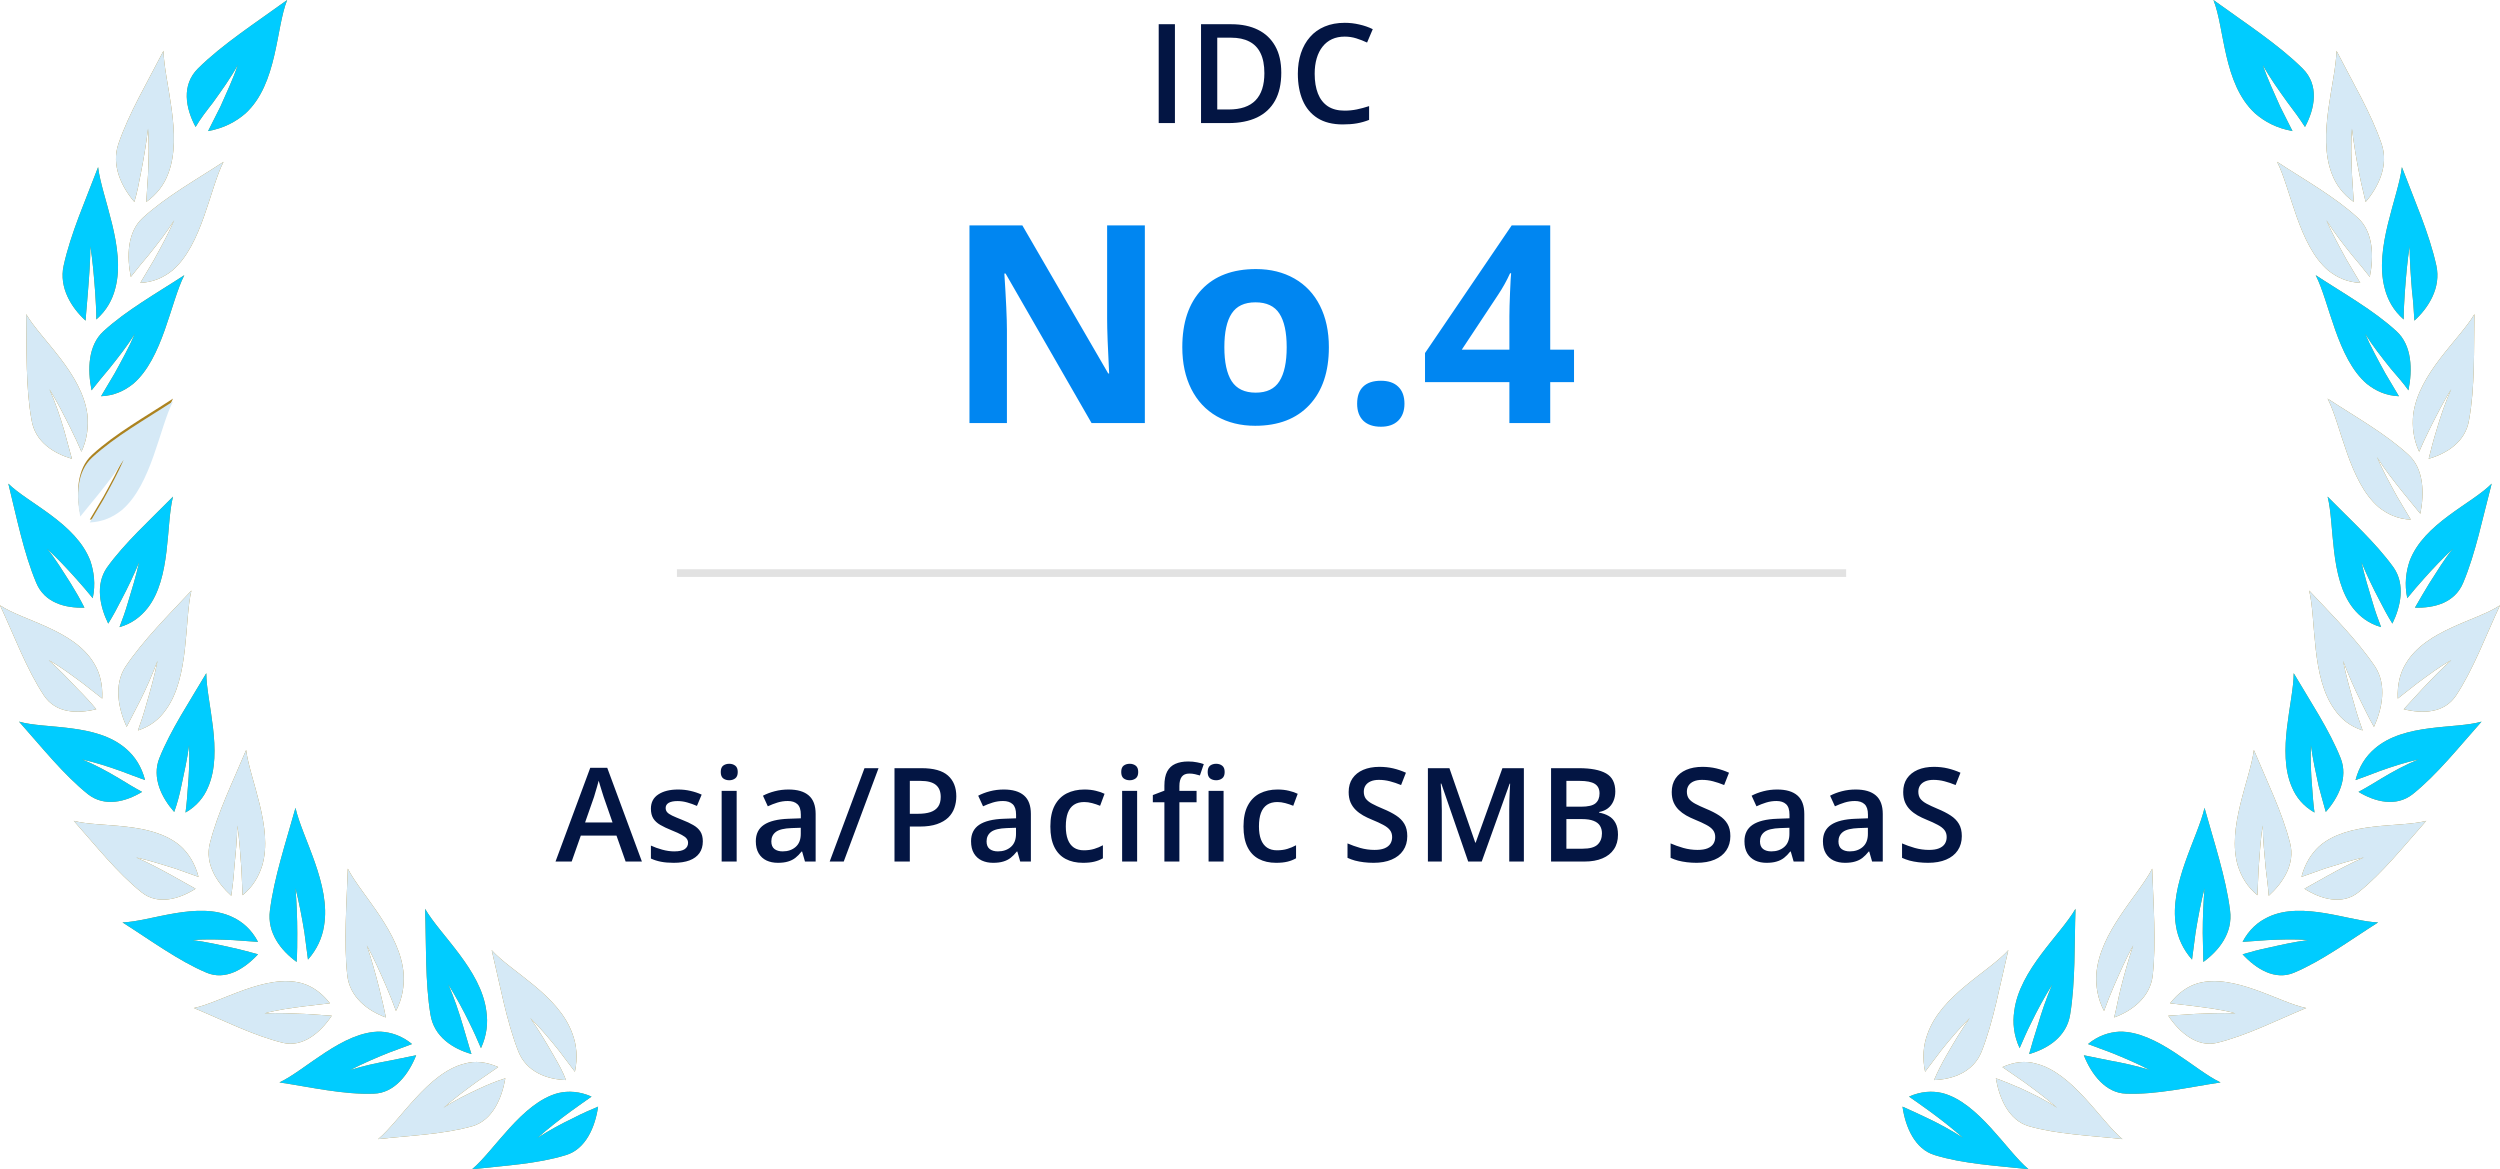 <?xml version="1.0" encoding="UTF-8"?>
<svg xmlns="http://www.w3.org/2000/svg" width="325" height="152" viewBox="0 0 325 152" fill="none">
  <path d="M150.632 16V3.15H152.741V16H150.632ZM166.566 9.452C166.566 10.899 166.297 12.109 165.758 13.082C165.219 14.049 164.437 14.778 163.411 15.271C162.386 15.757 161.149 16 159.702 16H156.134V3.15H160.089C161.419 3.15 162.567 3.391 163.534 3.871C164.501 4.346 165.248 5.052 165.775 5.989C166.303 6.921 166.566 8.075 166.566 9.452ZM164.369 9.514C164.369 8.459 164.202 7.592 163.868 6.912C163.54 6.232 163.054 5.729 162.409 5.4C161.771 5.066 160.982 4.899 160.045 4.899H158.243V14.233H159.737C161.29 14.233 162.45 13.838 163.218 13.047C163.985 12.256 164.369 11.078 164.369 9.514ZM174.811 4.759C174.195 4.759 173.645 4.87 173.158 5.093C172.678 5.315 172.271 5.638 171.937 6.06C171.603 6.476 171.348 6.982 171.172 7.58C170.996 8.172 170.908 8.84 170.908 9.584C170.908 10.58 171.049 11.438 171.33 12.159C171.611 12.874 172.039 13.425 172.613 13.812C173.188 14.192 173.914 14.383 174.793 14.383C175.338 14.383 175.868 14.33 176.384 14.225C176.899 14.119 177.433 13.976 177.983 13.794V15.587C177.462 15.792 176.935 15.941 176.401 16.035C175.868 16.129 175.253 16.176 174.556 16.176C173.243 16.176 172.153 15.903 171.286 15.358C170.425 14.813 169.78 14.046 169.353 13.056C168.931 12.065 168.72 10.905 168.72 9.575C168.72 8.603 168.854 7.712 169.124 6.903C169.394 6.095 169.786 5.397 170.302 4.812C170.817 4.22 171.453 3.766 172.209 3.449C172.971 3.127 173.841 2.966 174.819 2.966C175.464 2.966 176.097 3.039 176.718 3.186C177.345 3.326 177.925 3.528 178.458 3.792L177.72 5.532C177.274 5.321 176.809 5.14 176.322 4.987C175.836 4.835 175.332 4.759 174.811 4.759Z" fill="#031543"></path>
  <path d="M148.83 55H141.904L130.725 35.559H130.566C130.789 38.992 130.9 41.441 130.9 42.906V55H126.031V29.301H132.904L144.066 48.549H144.189C144.014 45.209 143.926 42.848 143.926 41.465V29.301H148.83V55ZM159.166 45.139C159.166 47.084 159.482 48.555 160.115 49.551C160.76 50.547 161.803 51.045 163.244 51.045C164.674 51.045 165.699 50.553 166.32 49.568C166.953 48.572 167.27 47.096 167.27 45.139C167.27 43.193 166.953 41.734 166.32 40.762C165.688 39.789 164.65 39.303 163.209 39.303C161.779 39.303 160.748 39.789 160.115 40.762C159.482 41.723 159.166 43.182 159.166 45.139ZM172.754 45.139C172.754 48.338 171.91 50.84 170.223 52.645C168.535 54.449 166.186 55.352 163.174 55.352C161.287 55.352 159.623 54.941 158.182 54.121C156.74 53.289 155.633 52.1 154.859 50.553C154.086 49.006 153.699 47.201 153.699 45.139C153.699 41.928 154.537 39.432 156.213 37.65C157.889 35.869 160.244 34.978 163.279 34.978C165.166 34.978 166.83 35.389 168.271 36.209C169.713 37.029 170.82 38.207 171.594 39.742C172.367 41.277 172.754 43.076 172.754 45.139ZM176.428 52.486C176.428 51.502 176.691 50.758 177.219 50.254C177.746 49.75 178.514 49.498 179.521 49.498C180.494 49.498 181.244 49.756 181.771 50.272C182.311 50.787 182.58 51.525 182.58 52.486C182.58 53.412 182.311 54.145 181.771 54.684C181.232 55.211 180.482 55.475 179.521 55.475C178.537 55.475 177.775 55.217 177.236 54.701C176.697 54.174 176.428 53.435 176.428 52.486ZM204.623 49.674H201.529V55H196.221V49.674H185.252V45.895L196.52 29.301H201.529V45.455H204.623V49.674ZM196.221 45.455V41.096C196.221 40.369 196.25 39.315 196.309 37.932C196.367 36.549 196.414 35.746 196.449 35.523H196.309C195.875 36.484 195.354 37.422 194.744 38.336L190.033 45.455H196.221Z" fill="#0086F1"></path>
  <line x1="88" y1="74.5" x2="240" y2="74.5" stroke="#E2E2E2"></line>
  <path d="M81.332 112L80.144 108.63H75.504L74.317 112H72.217L76.733 99.814H78.941L83.448 112H81.332ZM79.63 106.92L78.476 103.6C78.432 103.456 78.368 103.254 78.285 102.994C78.202 102.728 78.119 102.46 78.036 102.188C77.953 101.912 77.884 101.679 77.829 101.491C77.773 101.718 77.704 101.973 77.621 102.255C77.544 102.532 77.466 102.792 77.389 103.035C77.317 103.279 77.261 103.467 77.223 103.6L76.061 106.92H79.63ZM91.367 109.377C91.367 109.98 91.22 110.489 90.927 110.904C90.634 111.319 90.205 111.635 89.64 111.851C89.081 112.061 88.395 112.166 87.582 112.166C86.94 112.166 86.386 112.119 85.921 112.025C85.462 111.936 85.028 111.798 84.618 111.61V109.925C85.055 110.13 85.545 110.307 86.088 110.456C86.635 110.605 87.153 110.68 87.64 110.68C88.282 110.68 88.744 110.581 89.026 110.381C89.308 110.177 89.449 109.905 89.449 109.568C89.449 109.369 89.391 109.192 89.275 109.037C89.164 108.876 88.954 108.713 88.644 108.547C88.34 108.375 87.892 108.171 87.299 107.933C86.718 107.7 86.229 107.468 85.83 107.235C85.432 107.003 85.13 106.723 84.925 106.397C84.721 106.065 84.618 105.642 84.618 105.127C84.618 104.313 84.939 103.696 85.581 103.276C86.229 102.85 87.084 102.637 88.146 102.637C88.711 102.637 89.242 102.695 89.74 102.811C90.243 102.922 90.736 103.085 91.217 103.301L90.603 104.77C90.188 104.587 89.77 104.438 89.35 104.322C88.935 104.2 88.511 104.139 88.08 104.139C87.576 104.139 87.192 104.217 86.926 104.372C86.666 104.527 86.536 104.748 86.536 105.036C86.536 105.251 86.599 105.434 86.727 105.583C86.854 105.733 87.073 105.882 87.382 106.032C87.698 106.181 88.135 106.367 88.694 106.588C89.242 106.798 89.715 107.02 90.113 107.252C90.517 107.479 90.827 107.758 91.043 108.09C91.259 108.422 91.367 108.851 91.367 109.377ZM95.766 102.811V112H93.815V102.811H95.766ZM94.803 99.291C95.102 99.291 95.359 99.372 95.575 99.532C95.796 99.693 95.907 99.969 95.907 100.362C95.907 100.75 95.796 101.026 95.575 101.192C95.359 101.353 95.102 101.433 94.803 101.433C94.493 101.433 94.23 101.353 94.014 101.192C93.804 101.026 93.699 100.75 93.699 100.362C93.699 99.969 93.804 99.693 94.014 99.532C94.23 99.372 94.493 99.291 94.803 99.291ZM102.506 102.637C103.668 102.637 104.545 102.894 105.137 103.409C105.735 103.923 106.034 104.726 106.034 105.816V112H104.647L104.274 110.697H104.207C103.947 111.029 103.679 111.303 103.402 111.519C103.126 111.734 102.805 111.895 102.439 112C102.08 112.111 101.64 112.166 101.12 112.166C100.572 112.166 100.082 112.066 99.65 111.867C99.219 111.662 98.878 111.353 98.629 110.938C98.38 110.522 98.256 109.997 98.256 109.36C98.256 108.414 98.607 107.703 99.31 107.227C100.018 106.751 101.086 106.488 102.514 106.438L104.108 106.38V105.899C104.108 105.263 103.958 104.809 103.66 104.538C103.366 104.266 102.951 104.131 102.415 104.131C101.955 104.131 101.51 104.197 101.078 104.33C100.646 104.463 100.226 104.626 99.816 104.82L99.186 103.442C99.634 103.204 100.143 103.01 100.713 102.861C101.288 102.711 101.886 102.637 102.506 102.637ZM104.1 107.609L102.913 107.65C101.939 107.684 101.255 107.85 100.862 108.148C100.469 108.447 100.273 108.857 100.273 109.377C100.273 109.831 100.408 110.163 100.68 110.373C100.951 110.578 101.308 110.68 101.75 110.68C102.426 110.68 102.984 110.489 103.427 110.107C103.875 109.72 104.1 109.153 104.1 108.406V107.609ZM114.21 99.864L109.686 112H107.859L112.383 99.864H114.21ZM119.812 99.864C121.378 99.864 122.521 100.185 123.241 100.827C123.96 101.469 124.32 102.368 124.32 103.525C124.32 104.051 124.237 104.551 124.071 105.027C123.91 105.498 123.644 105.916 123.274 106.281C122.903 106.64 122.413 106.925 121.804 107.136C121.201 107.346 120.457 107.451 119.572 107.451H118.277V112H116.284V99.864H119.812ZM119.679 101.516H118.277V105.791H119.364C119.989 105.791 120.521 105.719 120.958 105.575C121.395 105.426 121.727 105.191 121.954 104.87C122.181 104.549 122.294 104.125 122.294 103.6C122.294 102.897 122.081 102.374 121.655 102.031C121.234 101.688 120.576 101.516 119.679 101.516ZM130.487 102.637C131.649 102.637 132.526 102.894 133.118 103.409C133.716 103.923 134.015 104.726 134.015 105.816V112H132.628L132.255 110.697H132.188C131.928 111.029 131.66 111.303 131.383 111.519C131.107 111.734 130.786 111.895 130.42 112C130.061 112.111 129.621 112.166 129.101 112.166C128.553 112.166 128.063 112.066 127.631 111.867C127.2 111.662 126.859 111.353 126.61 110.938C126.361 110.522 126.237 109.997 126.237 109.36C126.237 108.414 126.588 107.703 127.291 107.227C127.999 106.751 129.067 106.488 130.495 106.438L132.089 106.38V105.899C132.089 105.263 131.939 104.809 131.641 104.538C131.347 104.266 130.932 104.131 130.395 104.131C129.936 104.131 129.491 104.197 129.059 104.33C128.627 104.463 128.207 104.626 127.797 104.82L127.166 103.442C127.615 103.204 128.124 103.01 128.694 102.861C129.269 102.711 129.867 102.637 130.487 102.637ZM132.081 107.609L130.893 107.65C129.92 107.684 129.236 107.85 128.843 108.148C128.45 108.447 128.254 108.857 128.254 109.377C128.254 109.831 128.389 110.163 128.661 110.373C128.932 110.578 129.289 110.68 129.731 110.68C130.407 110.68 130.965 110.489 131.408 110.107C131.856 109.72 132.081 109.153 132.081 108.406V107.609ZM140.788 112.166C139.919 112.166 139.166 111.997 138.53 111.66C137.893 111.322 137.404 110.805 137.061 110.107C136.718 109.41 136.546 108.525 136.546 107.451C136.546 106.333 136.734 105.42 137.11 104.712C137.487 104.004 138.007 103.481 138.671 103.143C139.341 102.806 140.107 102.637 140.97 102.637C141.518 102.637 142.013 102.692 142.456 102.803C142.904 102.908 143.283 103.038 143.593 103.193L143.012 104.753C142.675 104.615 142.329 104.499 141.975 104.405C141.621 104.311 141.28 104.264 140.954 104.264C140.417 104.264 139.969 104.383 139.609 104.621C139.255 104.859 138.989 105.213 138.812 105.683C138.641 106.153 138.555 106.737 138.555 107.435C138.555 108.11 138.643 108.68 138.82 109.145C138.997 109.604 139.26 109.952 139.609 110.19C139.958 110.423 140.386 110.539 140.896 110.539C141.399 110.539 141.85 110.478 142.249 110.356C142.647 110.235 143.023 110.077 143.378 109.883V111.577C143.029 111.776 142.655 111.923 142.257 112.017C141.858 112.116 141.369 112.166 140.788 112.166ZM147.826 102.811V112H145.876V102.811H147.826ZM146.864 99.291C147.162 99.291 147.42 99.372 147.636 99.532C147.857 99.693 147.968 99.969 147.968 100.362C147.968 100.75 147.857 101.026 147.636 101.192C147.42 101.353 147.162 101.433 146.864 101.433C146.554 101.433 146.291 101.353 146.075 101.192C145.865 101.026 145.76 100.75 145.76 100.362C145.76 99.969 145.865 99.693 146.075 99.532C146.291 99.372 146.554 99.291 146.864 99.291ZM155.554 104.297H153.321V112H151.371V104.297H149.868V103.359L151.371 102.786V102.147C151.371 101.367 151.492 100.747 151.736 100.288C151.985 99.828 152.339 99.499 152.798 99.3C153.263 99.095 153.816 98.993 154.458 98.993C154.879 98.993 155.264 99.029 155.612 99.101C155.961 99.167 156.254 99.245 156.492 99.333L155.986 100.811C155.798 100.75 155.587 100.694 155.355 100.645C155.122 100.589 154.873 100.562 154.608 100.562C154.165 100.562 153.839 100.7 153.628 100.977C153.424 101.253 153.321 101.657 153.321 102.188V102.811H155.554V104.297ZM159.065 102.811V112H157.115V102.811H159.065ZM158.102 99.291C158.401 99.291 158.659 99.372 158.874 99.532C159.096 99.693 159.206 99.969 159.206 100.362C159.206 100.75 159.096 101.026 158.874 101.192C158.659 101.353 158.401 101.433 158.102 101.433C157.793 101.433 157.53 101.353 157.314 101.192C157.104 101.026 156.998 100.75 156.998 100.362C156.998 99.969 157.104 99.693 157.314 99.532C157.53 99.372 157.793 99.291 158.102 99.291ZM165.897 112.166C165.028 112.166 164.275 111.997 163.639 111.66C163.002 111.322 162.513 110.805 162.17 110.107C161.826 109.41 161.655 108.525 161.655 107.451C161.655 106.333 161.843 105.42 162.219 104.712C162.596 104.004 163.116 103.481 163.78 103.143C164.449 102.806 165.216 102.637 166.079 102.637C166.627 102.637 167.122 102.692 167.565 102.803C168.013 102.908 168.392 103.038 168.702 103.193L168.121 104.753C167.784 104.615 167.438 104.499 167.084 104.405C166.729 104.311 166.389 104.264 166.063 104.264C165.526 104.264 165.078 104.383 164.718 104.621C164.364 104.859 164.098 105.213 163.921 105.683C163.749 106.153 163.664 106.737 163.664 107.435C163.664 108.11 163.752 108.68 163.929 109.145C164.106 109.604 164.369 109.952 164.718 110.19C165.066 110.423 165.495 110.539 166.004 110.539C166.508 110.539 166.959 110.478 167.357 110.356C167.756 110.235 168.132 110.077 168.486 109.883V111.577C168.138 111.776 167.764 111.923 167.366 112.017C166.967 112.116 166.478 112.166 165.897 112.166ZM182.946 108.696C182.946 109.416 182.769 110.035 182.414 110.556C182.066 111.076 181.562 111.474 180.904 111.751C180.251 112.028 179.47 112.166 178.563 112.166C178.12 112.166 177.697 112.141 177.293 112.091C176.889 112.042 176.507 111.97 176.147 111.875C175.793 111.776 175.469 111.657 175.176 111.519V109.643C175.669 109.858 176.219 110.055 176.828 110.232C177.437 110.403 178.057 110.489 178.687 110.489C179.202 110.489 179.628 110.423 179.966 110.29C180.309 110.152 180.563 109.958 180.729 109.709C180.895 109.454 180.978 109.158 180.978 108.821C180.978 108.461 180.882 108.157 180.688 107.908C180.494 107.659 180.201 107.432 179.808 107.227C179.421 107.017 178.934 106.793 178.347 106.555C177.949 106.394 177.567 106.212 177.202 106.007C176.842 105.802 176.521 105.561 176.239 105.285C175.956 105.008 175.732 104.681 175.566 104.305C175.406 103.923 175.326 103.475 175.326 102.96C175.326 102.274 175.489 101.688 175.815 101.201C176.147 100.714 176.612 100.34 177.21 100.08C177.813 99.82 178.516 99.69 179.318 99.69C179.955 99.69 180.552 99.756 181.111 99.889C181.676 100.022 182.229 100.21 182.771 100.454L182.141 102.056C181.642 101.851 181.158 101.688 180.688 101.566C180.223 101.444 179.747 101.383 179.26 101.383C178.84 101.383 178.483 101.447 178.189 101.574C177.896 101.701 177.672 101.881 177.517 102.114C177.368 102.341 177.293 102.612 177.293 102.927C177.293 103.281 177.379 103.58 177.55 103.824C177.727 104.062 177.998 104.28 178.364 104.479C178.734 104.679 179.21 104.9 179.791 105.144C180.461 105.42 181.028 105.711 181.493 106.015C181.963 106.319 182.323 106.685 182.572 107.111C182.821 107.531 182.946 108.06 182.946 108.696ZM190.864 112L187.37 101.865H187.295C187.312 102.092 187.331 102.402 187.353 102.794C187.375 103.187 187.395 103.608 187.411 104.056C187.428 104.504 187.436 104.933 187.436 105.343V112H185.627V99.864H188.424L191.786 109.551H191.836L195.314 99.864H198.103V112H196.202V105.243C196.202 104.872 196.207 104.471 196.218 104.04C196.235 103.608 196.252 103.198 196.268 102.811C196.29 102.424 196.307 102.114 196.318 101.881H196.252L192.624 112H190.864ZM201.638 99.864H205.249C206.815 99.864 207.997 100.091 208.794 100.545C209.591 100.999 209.989 101.782 209.989 102.894C209.989 103.359 209.906 103.779 209.74 104.156C209.579 104.527 209.344 104.834 209.034 105.077C208.724 105.315 208.343 105.476 207.889 105.559V105.642C208.359 105.725 208.777 105.871 209.142 106.082C209.513 106.292 209.804 106.593 210.014 106.986C210.23 107.379 210.338 107.888 210.338 108.514C210.338 109.255 210.161 109.886 209.806 110.406C209.458 110.926 208.957 111.322 208.304 111.593C207.656 111.864 206.887 112 205.996 112H201.638V99.864ZM203.631 104.87H205.54C206.442 104.87 207.067 104.723 207.416 104.43C207.764 104.136 207.939 103.708 207.939 103.143C207.939 102.568 207.731 102.153 207.316 101.898C206.907 101.643 206.254 101.516 205.357 101.516H203.631V104.87ZM203.631 106.48V110.332H205.731C206.66 110.332 207.313 110.152 207.69 109.792C208.066 109.432 208.254 108.945 208.254 108.331C208.254 107.955 208.168 107.628 207.997 107.352C207.831 107.075 207.557 106.862 207.175 106.712C206.793 106.557 206.279 106.48 205.631 106.48H203.631ZM224.946 108.696C224.946 109.416 224.769 110.035 224.415 110.556C224.066 111.076 223.563 111.474 222.904 111.751C222.251 112.028 221.471 112.166 220.564 112.166C220.121 112.166 219.697 112.141 219.293 112.091C218.89 112.042 218.508 111.97 218.148 111.875C217.794 111.776 217.47 111.657 217.177 111.519V109.643C217.669 109.858 218.22 110.055 218.829 110.232C219.437 110.403 220.057 110.489 220.688 110.489C221.203 110.489 221.629 110.423 221.966 110.29C222.309 110.152 222.564 109.958 222.73 109.709C222.896 109.454 222.979 109.158 222.979 108.821C222.979 108.461 222.882 108.157 222.689 107.908C222.495 107.659 222.202 107.432 221.809 107.227C221.421 107.017 220.934 106.793 220.348 106.555C219.949 106.394 219.567 106.212 219.202 106.007C218.842 105.802 218.522 105.561 218.239 105.285C217.957 105.008 217.733 104.681 217.567 104.305C217.406 103.923 217.326 103.475 217.326 102.96C217.326 102.274 217.489 101.688 217.816 101.201C218.148 100.714 218.613 100.34 219.21 100.08C219.814 99.82 220.516 99.69 221.319 99.69C221.955 99.69 222.553 99.756 223.112 99.889C223.676 100.022 224.23 100.21 224.772 100.454L224.141 102.056C223.643 101.851 223.159 101.688 222.689 101.566C222.224 101.444 221.748 101.383 221.261 101.383C220.84 101.383 220.483 101.447 220.19 101.574C219.897 101.701 219.673 101.881 219.518 102.114C219.368 102.341 219.293 102.612 219.293 102.927C219.293 103.281 219.379 103.58 219.551 103.824C219.728 104.062 219.999 104.28 220.364 104.479C220.735 104.679 221.211 104.9 221.792 105.144C222.462 105.42 223.029 105.711 223.494 106.015C223.964 106.319 224.324 106.685 224.573 107.111C224.822 107.531 224.946 108.06 224.946 108.696ZM231.03 102.637C232.193 102.637 233.07 102.894 233.662 103.409C234.259 103.923 234.558 104.726 234.558 105.816V112H233.172L232.799 110.697H232.732C232.472 111.029 232.204 111.303 231.927 111.519C231.65 111.734 231.329 111.895 230.964 112C230.604 112.111 230.164 112.166 229.644 112.166C229.096 112.166 228.607 112.066 228.175 111.867C227.743 111.662 227.403 111.353 227.154 110.938C226.905 110.522 226.78 109.997 226.78 109.36C226.78 108.414 227.132 107.703 227.835 107.227C228.543 106.751 229.611 106.488 231.039 106.438L232.633 106.38V105.899C232.633 105.263 232.483 104.809 232.184 104.538C231.891 104.266 231.476 104.131 230.939 104.131C230.48 104.131 230.034 104.197 229.603 104.33C229.171 104.463 228.751 104.626 228.341 104.82L227.71 103.442C228.158 103.204 228.668 103.01 229.237 102.861C229.813 102.711 230.411 102.637 231.03 102.637ZM232.624 107.609L231.437 107.65C230.463 107.684 229.78 107.85 229.387 108.148C228.994 108.447 228.798 108.857 228.798 109.377C228.798 109.831 228.933 110.163 229.204 110.373C229.475 110.578 229.832 110.68 230.275 110.68C230.95 110.68 231.509 110.489 231.952 110.107C232.4 109.72 232.624 109.153 232.624 108.406V107.609ZM241.232 102.637C242.394 102.637 243.271 102.894 243.863 103.409C244.461 103.923 244.76 104.726 244.76 105.816V112H243.373L243 110.697H242.933C242.673 111.029 242.405 111.303 242.128 111.519C241.852 111.734 241.531 111.895 241.165 112C240.806 112.111 240.366 112.166 239.846 112.166C239.298 112.166 238.808 112.066 238.376 111.867C237.945 111.662 237.604 111.353 237.355 110.938C237.106 110.522 236.982 109.997 236.982 109.36C236.982 108.414 237.333 107.703 238.036 107.227C238.744 106.751 239.812 106.488 241.24 106.438L242.834 106.38V105.899C242.834 105.263 242.684 104.809 242.386 104.538C242.092 104.266 241.677 104.131 241.14 104.131C240.681 104.131 240.236 104.197 239.804 104.33C239.372 104.463 238.952 104.626 238.542 104.82L237.911 103.442C238.36 103.204 238.869 103.01 239.439 102.861C240.014 102.711 240.612 102.637 241.232 102.637ZM242.826 107.609L241.639 107.65C240.665 107.684 239.981 107.85 239.588 108.148C239.195 108.447 238.999 108.857 238.999 109.377C238.999 109.831 239.134 110.163 239.406 110.373C239.677 110.578 240.034 110.68 240.476 110.68C241.152 110.68 241.71 110.489 242.153 110.107C242.601 109.72 242.826 109.153 242.826 108.406V107.609ZM255.036 108.696C255.036 109.416 254.859 110.035 254.504 110.556C254.156 111.076 253.652 111.474 252.994 111.751C252.341 112.028 251.56 112.166 250.653 112.166C250.21 112.166 249.787 112.141 249.383 112.091C248.979 112.042 248.597 111.97 248.237 111.875C247.883 111.776 247.559 111.657 247.266 111.519V109.643C247.759 109.858 248.309 110.055 248.918 110.232C249.527 110.403 250.147 110.489 250.777 110.489C251.292 110.489 251.718 110.423 252.056 110.29C252.399 110.152 252.653 109.958 252.819 109.709C252.985 109.454 253.068 109.158 253.068 108.821C253.068 108.461 252.972 108.157 252.778 107.908C252.584 107.659 252.291 107.432 251.898 107.227C251.511 107.017 251.024 106.793 250.437 106.555C250.039 106.394 249.657 106.212 249.292 106.007C248.932 105.802 248.611 105.561 248.329 105.285C248.046 105.008 247.822 104.681 247.656 104.305C247.496 103.923 247.416 103.475 247.416 102.96C247.416 102.274 247.579 101.688 247.905 101.201C248.237 100.714 248.702 100.34 249.3 100.08C249.903 99.82 250.606 99.69 251.408 99.69C252.045 99.69 252.642 99.756 253.201 99.889C253.766 100.022 254.319 100.21 254.861 100.454L254.23 102.056C253.732 101.851 253.248 101.688 252.778 101.566C252.313 101.444 251.837 101.383 251.35 101.383C250.93 101.383 250.573 101.447 250.279 101.574C249.986 101.701 249.762 101.881 249.607 102.114C249.458 102.341 249.383 102.612 249.383 102.927C249.383 103.281 249.469 103.58 249.64 103.824C249.817 104.062 250.088 104.28 250.454 104.479C250.824 104.679 251.3 104.9 251.881 105.144C252.551 105.42 253.118 105.711 253.583 106.015C254.053 106.319 254.413 106.685 254.662 107.111C254.911 107.531 255.036 108.06 255.036 108.696Z" fill="#031543"></path>
  <path d="M71.956 137.184C71.029 135.572 70.024 133.883 68.942 132.347C70.256 133.652 71.493 135.111 72.652 136.57C73.348 137.491 74.043 138.412 74.739 139.333C75.125 137.491 74.971 135.879 74.43 134.42C72.652 129.353 66.469 126.359 63.918 123.519C65 128.048 65.851 132.808 67.396 136.723C68.478 139.41 71.183 140.331 73.579 140.408C73.193 139.333 72.575 138.258 71.956 137.184Z" fill="#AC8320"></path>
  <path d="M60.208 133.422C59.667 131.58 59.049 129.737 58.276 127.972C59.281 129.584 60.208 131.273 61.059 133.038C61.599 134.113 62.063 135.188 62.527 136.262C63.3 134.574 63.455 132.962 63.223 131.426C62.527 126.052 57.194 121.523 55.262 118.145C55.416 122.828 55.262 127.665 55.957 131.887C56.421 134.804 58.894 136.339 61.29 137.03C60.904 135.879 60.595 134.65 60.208 133.422Z" fill="#AC8320"></path>
  <path d="M49.31 128.509C48.847 126.667 48.306 124.747 47.688 122.905C48.615 124.594 49.388 126.36 50.161 128.125C50.624 129.2 51.088 130.352 51.475 131.426C52.325 129.814 52.557 128.202 52.479 126.667C52.093 121.216 46.992 116.38 45.214 112.925C45.06 117.608 44.673 122.444 45.137 126.743C45.446 129.661 47.842 131.426 50.161 132.271C49.929 131.042 49.62 129.737 49.31 128.509Z" fill="#AC8320"></path>
  <path d="M38.645 121.293C38.645 119.374 38.567 117.378 38.413 115.459C38.877 117.301 39.263 119.297 39.572 121.216C39.727 122.368 39.881 123.596 40.036 124.747C41.195 123.442 41.891 121.907 42.123 120.372C43.05 114.998 39.263 108.857 38.413 105.018C37.176 109.471 35.63 114.077 35.089 118.376C34.703 121.293 36.558 123.596 38.567 125.055C38.645 123.826 38.645 122.521 38.645 121.293Z" fill="#AC8320"></path>
  <path d="M30.452 112.925C30.607 111.083 30.838 109.24 30.838 107.321C31.148 109.164 31.225 111.083 31.38 112.925C31.457 114.077 31.457 115.228 31.534 116.38C32.848 115.305 33.621 114 34.085 112.541C35.553 107.628 32.462 101.257 31.998 97.495C30.297 101.564 28.288 105.632 27.283 109.624C26.588 112.311 28.211 114.768 30.066 116.457C30.22 115.382 30.375 114.153 30.452 112.925Z" fill="#AC8320"></path>
  <path d="M23.573 102.178C23.959 100.412 24.346 98.646 24.578 96.881C24.655 98.723 24.578 100.566 24.423 102.331C24.346 103.406 24.269 104.558 24.114 105.632C25.583 104.788 26.51 103.636 27.051 102.331C29.061 97.725 26.819 91.2 26.819 87.515C24.655 91.2 22.182 94.885 20.713 98.57C19.709 101.103 21.023 103.713 22.646 105.556C23.032 104.481 23.341 103.329 23.573 102.178Z" fill="#AC8320"></path>
  <path d="M18.163 91.2C19.013 89.511 19.786 87.745 20.482 85.903C20.095 87.822 19.554 89.741 19.013 91.584C18.704 92.735 18.318 93.887 17.931 94.962C19.554 94.424 20.714 93.503 21.564 92.275C24.655 88.052 23.96 80.606 24.887 76.768C21.873 79.992 18.627 83.216 16.308 86.671C14.762 89.05 15.381 92.121 16.463 94.501C17.004 93.426 17.622 92.275 18.163 91.2Z" fill="#AC8320"></path>
  <path d="M15.767 77.996C16.617 76.384 17.39 74.772 18.086 73.083C17.699 74.849 17.158 76.614 16.617 78.38C16.308 79.455 15.922 80.529 15.535 81.527C17.158 81.067 18.318 80.145 19.168 79.071C22.259 75.156 21.564 68.17 22.491 64.562C19.477 67.632 16.231 70.549 13.912 73.774C12.366 76 12.985 78.841 14.067 81.067C14.685 80.069 15.226 79.071 15.767 77.996Z" fill="#AC8320"></path>
  <path d="M12.753 63.947C13.912 62.489 15.071 61.03 16.076 59.418C15.303 61.184 14.376 62.873 13.448 64.562C12.83 65.56 12.289 66.558 11.671 67.555C13.371 67.479 14.685 66.865 15.844 65.943C19.709 62.642 20.713 55.273 22.491 51.818C18.859 54.198 14.994 56.347 11.98 59.111C9.97 60.953 9.893 64.101 10.434 66.788C11.207 65.867 11.98 64.869 12.753 63.947Z" fill="#AC8320"></path>
  <path d="M14.221 47.903C15.38 46.444 16.54 44.986 17.545 43.374C16.772 45.139 15.844 46.828 14.917 48.517C14.299 49.515 13.757 50.513 13.139 51.511C14.839 51.434 16.153 50.82 17.313 49.899C21.177 46.598 22.182 39.228 23.96 35.774C20.327 38.154 16.463 40.303 13.448 43.067C11.439 44.909 11.361 48.057 11.902 50.743C12.675 49.745 13.448 48.824 14.221 47.903Z" fill="#AC8320"></path>
  <path d="M19.322 33.164C20.482 31.705 21.641 30.246 22.646 28.634C21.873 30.4 20.945 32.089 20.018 33.778C19.4 34.776 18.859 35.774 18.24 36.772C19.941 36.695 21.255 36.081 22.414 35.16C26.278 31.858 27.283 24.489 29.061 21.034C25.428 23.414 21.564 25.564 18.549 28.327C16.54 30.17 16.463 33.317 17.004 36.004C17.776 35.006 18.549 34.085 19.322 33.164Z" fill="#AC8320"></path>
  <path d="M27.669 13.358C28.829 11.745 29.988 10.133 30.916 8.444C30.297 10.287 29.447 12.053 28.674 13.818C28.133 14.893 27.592 15.968 27.051 17.042C29.138 16.659 30.684 15.814 31.921 14.739C36.094 10.901 35.862 3.608 37.331 0C33.312 2.917 28.906 5.758 25.737 8.905C23.573 11.055 24.114 14.049 25.428 16.505C26.047 15.43 26.897 14.355 27.669 13.358Z" fill="#AC8320"></path>
  <path d="M74.584 145.321C72.961 146.089 71.415 146.933 69.869 147.931C71.261 146.703 72.729 145.552 74.198 144.477C75.125 143.786 76.052 143.172 76.903 142.558C75.357 141.867 73.888 141.79 72.575 142.097C67.86 143.325 64.227 149.62 61.368 152C65.541 151.539 69.869 151.309 73.579 150.158C76.13 149.39 77.366 146.549 77.753 143.863C76.671 144.323 75.589 144.784 74.584 145.321Z" fill="#AC8320"></path>
  <path d="M62.373 141.483C60.749 142.25 59.126 143.018 57.658 144.016C59.049 142.788 60.517 141.713 61.986 140.638C62.913 140.024 63.841 139.333 64.768 138.719C63.223 138.028 61.754 137.875 60.44 138.258C55.648 139.41 52.016 145.705 49.156 148.085C53.33 147.624 57.658 147.471 61.445 146.396C63.996 145.628 65.232 142.865 65.696 140.178C64.459 140.561 63.377 141.022 62.373 141.483Z" fill="#AC8320"></path>
  <path d="M50.702 137.875C49.001 138.182 47.224 138.566 45.523 139.103C47.146 138.259 48.77 137.568 50.47 136.877C51.475 136.493 52.557 136.109 53.561 135.725C52.248 134.651 50.856 134.19 49.465 134.113C44.596 134.036 39.649 139.18 36.326 140.715C40.422 141.329 44.673 142.327 48.615 142.174C51.243 142.097 53.098 139.717 54.102 137.184C53.02 137.414 51.861 137.644 50.702 137.875Z" fill="#AC8320"></path>
  <path d="M39.649 131.81C37.872 131.733 36.171 131.657 34.394 131.733C36.094 131.273 37.872 131.042 39.649 130.812C40.731 130.659 41.813 130.582 42.896 130.428C41.813 129.046 40.577 128.202 39.263 127.818C34.548 126.513 28.674 130.351 25.196 131.042C29.061 132.654 33.003 134.65 36.79 135.572C39.34 136.186 41.659 134.267 43.127 132.04C41.968 131.964 40.809 131.887 39.649 131.81Z" fill="#AC8320"></path>
  <path d="M30.22 123.212C28.52 122.828 26.819 122.444 25.042 122.214C26.819 122.06 28.597 122.137 30.297 122.214C31.38 122.291 32.462 122.368 33.544 122.444C32.693 120.832 31.534 119.834 30.22 119.22C25.737 117.071 19.477 119.834 15.922 119.911C19.554 122.214 23.187 124.901 26.819 126.436C29.293 127.511 31.766 125.976 33.544 124.056C32.384 123.749 31.302 123.442 30.22 123.212Z" fill="#AC8320"></path>
  <path d="M22.414 113.846C20.868 113.002 19.322 112.158 17.699 111.467C19.399 111.85 21.1 112.388 22.8 112.925C23.805 113.309 24.81 113.616 25.814 114C25.351 112.234 24.501 110.929 23.496 110.008C19.709 106.707 12.985 107.628 9.584 106.707C12.444 109.931 15.303 113.539 18.395 115.996C20.482 117.685 23.264 116.917 25.428 115.535C24.423 114.998 23.419 114.384 22.414 113.846Z" fill="#AC8320"></path>
  <path d="M15.458 101.18C13.912 100.259 12.366 99.414 10.666 98.723C12.366 99.107 14.067 99.644 15.767 100.259C16.772 100.642 17.777 101.026 18.859 101.41C18.395 99.644 17.545 98.339 16.386 97.341C12.521 93.964 5.874 94.808 2.473 93.81C5.41 97.111 8.27 100.719 11.439 103.252C13.603 104.941 16.308 104.25 18.472 102.945C17.468 102.408 16.463 101.794 15.458 101.18Z" fill="#AC8320"></path>
  <path d="M10.125 89.588C8.888 88.283 7.652 86.978 6.338 85.826C7.883 86.671 9.275 87.745 10.743 88.82C11.593 89.511 12.444 90.125 13.294 90.816C13.371 88.974 12.985 87.438 12.212 86.21C9.584 81.834 2.937 80.683 0 78.687C1.855 82.679 3.478 87.055 5.719 90.432C7.265 92.735 10.048 92.812 12.521 92.198C11.748 91.277 10.975 90.432 10.125 89.588Z" fill="#AC8320"></path>
  <path d="M9.197 75.846C8.193 74.311 7.265 72.699 6.106 71.317C7.42 72.545 8.656 73.85 9.893 75.232C10.666 76.077 11.361 76.921 12.057 77.766C12.444 75.923 12.212 74.311 11.748 72.929C9.893 68.016 3.633 65.406 1.082 62.873C2.164 67.248 3.091 71.931 4.715 75.77C5.797 78.38 8.502 79.071 10.975 78.994C10.434 77.919 9.816 76.844 9.197 75.846Z" fill="#AC8320"></path>
  <path d="M8.347 55.964C7.806 54.121 7.188 52.279 6.415 50.59C7.42 52.202 8.27 53.891 9.12 55.58C9.661 56.654 10.125 57.653 10.588 58.727C11.361 57.038 11.516 55.426 11.361 53.891C10.666 48.517 5.333 44.141 3.401 40.84C3.478 45.523 3.323 50.359 4.096 54.582C4.56 57.499 7.033 58.958 9.352 59.648C9.043 58.42 8.656 57.192 8.347 55.964Z" fill="#AC8320"></path>
  <path d="M11.439 37.846C11.593 35.927 11.748 33.931 11.748 32.012C12.057 33.931 12.212 35.927 12.366 37.923C12.444 39.151 12.521 40.303 12.521 41.531C13.835 40.38 14.608 38.998 14.994 37.463C16.385 32.242 13.216 25.64 12.753 21.725C11.13 26.024 9.197 30.323 8.27 34.545C7.652 37.386 9.275 39.996 11.13 41.685C11.207 40.38 11.361 39.075 11.439 37.846Z" fill="#AC8320"></path>
  <path d="M18.317 22.493C18.704 20.574 19.013 18.655 19.245 16.735C19.399 18.731 19.322 20.651 19.245 22.646C19.168 23.875 19.09 25.026 19.013 26.255C20.404 25.257 21.332 24.028 21.873 22.57C23.805 17.58 21.332 10.594 21.255 6.602C19.168 10.671 16.772 14.663 15.38 18.731C14.453 21.495 15.767 24.259 17.467 26.255C17.854 24.95 18.086 23.721 18.317 22.493Z" fill="#AC8320"></path>
  <path d="M253.044 137.184C253.971 135.572 254.976 133.883 256.058 132.347C254.744 133.652 253.508 135.111 252.348 136.57C251.653 137.491 250.957 138.412 250.261 139.333C249.875 137.491 250.03 135.879 250.571 134.42C252.348 129.353 258.531 126.359 261.082 123.519C260 128.048 259.15 132.808 257.604 136.723C256.522 139.41 253.817 140.331 251.421 140.408C251.884 139.333 252.425 138.258 253.044 137.184Z" fill="#AC8320"></path>
  <path d="M264.869 133.422C265.41 131.58 266.028 129.737 266.801 127.972C265.797 129.584 264.869 131.273 264.019 133.038C263.478 134.113 263.014 135.188 262.55 136.262C261.777 134.574 261.623 132.962 261.855 131.426C262.55 126.052 267.883 121.523 269.816 118.145C269.661 122.828 269.816 127.665 269.12 131.887C268.656 134.804 266.183 136.339 263.787 137.03C264.096 135.879 264.483 134.65 264.869 133.422Z" fill="#AC8320"></path>
  <path d="M275.689 128.509C276.153 126.667 276.694 124.747 277.313 122.905C276.385 124.594 275.612 126.36 274.839 128.125C274.376 129.2 273.912 130.352 273.525 131.426C272.675 129.814 272.443 128.202 272.521 126.667C272.907 121.216 278.008 116.38 279.786 112.925C279.94 117.608 280.327 122.444 279.863 126.743C279.554 129.661 277.158 131.426 274.839 132.271C275.148 131.042 275.38 129.737 275.689 128.509Z" fill="#AC8320"></path>
  <path d="M286.355 121.293C286.355 119.374 286.432 117.378 286.587 115.459C286.123 117.301 285.737 119.297 285.428 121.216C285.273 122.368 285.119 123.596 284.964 124.747C283.805 123.442 283.109 121.907 282.877 120.372C281.95 114.998 285.737 108.857 286.587 105.018C287.824 109.471 289.369 114.077 289.91 118.376C290.297 121.293 288.442 123.596 286.432 125.055C286.432 123.826 286.355 122.521 286.355 121.293Z" fill="#AC8320"></path>
  <path d="M294.548 112.925C294.393 111.083 294.161 109.24 294.161 107.321C293.852 109.164 293.775 111.083 293.62 112.925C293.543 114.077 293.543 115.228 293.466 116.38C292.152 115.305 291.379 114 290.915 112.541C289.447 107.628 292.538 101.257 293.002 97.495C294.702 101.564 296.712 105.632 297.717 109.624C298.412 112.311 296.789 114.768 294.934 116.457C294.857 115.382 294.702 114.153 294.548 112.925Z" fill="#AC8320"></path>
  <path d="M301.427 102.178C301.04 100.412 300.654 98.646 300.422 96.881C300.345 98.723 300.422 100.566 300.577 102.331C300.654 103.406 300.731 104.558 300.886 105.632C299.417 104.788 298.49 103.636 297.949 102.331C295.939 97.725 298.181 91.2 298.181 87.515C300.345 91.2 302.818 94.885 304.286 98.57C305.291 101.103 303.977 103.713 302.354 105.556C302.045 104.481 301.736 103.329 301.427 102.178Z" fill="#AC8320"></path>
  <path d="M306.914 91.2C306.064 89.511 305.291 87.745 304.595 85.903C304.982 87.822 305.523 89.741 306.064 91.584C306.373 92.735 306.76 93.887 307.146 94.962C305.523 94.424 304.364 93.503 303.513 92.275C300.422 88.052 301.117 80.606 300.19 76.768C303.204 79.992 306.45 83.216 308.769 86.671C310.315 89.05 309.697 92.121 308.615 94.501C307.996 93.426 307.455 92.275 306.914 91.2Z" fill="#AC8320"></path>
  <path d="M309.31 77.996C308.46 76.384 307.687 74.772 306.992 73.083C307.378 74.849 307.919 76.614 308.46 78.38C308.769 79.455 309.156 80.529 309.542 81.527C307.919 81.067 306.76 80.145 305.91 79.071C302.818 75.156 303.513 68.17 302.586 64.562C305.6 67.632 308.846 70.55 311.165 73.774C312.711 76 312.093 78.841 311.011 81.067C310.392 80.069 309.851 79.071 309.31 77.996Z" fill="#AC8320"></path>
  <path d="M312.324 63.947C311.165 62.489 310.006 61.03 309.001 59.418C309.774 61.184 310.701 62.873 311.629 64.562C312.247 65.56 312.788 66.558 313.407 67.555C311.706 67.479 310.392 66.865 309.233 65.943C305.368 62.642 304.364 55.273 302.586 51.818C306.219 54.198 310.083 56.347 313.097 59.111C315.107 60.953 315.184 64.101 314.643 66.788C313.87 65.867 313.097 64.869 312.324 63.947Z" fill="#AC8320"></path>
  <path d="M310.779 47.903C309.619 46.444 308.46 44.986 307.455 43.374C308.228 45.139 309.156 46.828 310.083 48.517C310.701 49.515 311.242 50.513 311.861 51.511C310.16 51.434 308.846 50.82 307.687 49.899C303.823 46.598 302.818 39.228 301.04 35.774C304.673 38.154 308.537 40.303 311.552 43.067C313.561 44.909 313.638 48.057 313.097 50.743C312.402 49.745 311.552 48.824 310.779 47.903Z" fill="#AC8320"></path>
  <path d="M305.755 33.164C304.596 31.705 303.436 30.246 302.431 28.634C303.204 30.4 304.132 32.089 305.059 33.778C305.678 34.776 306.219 35.774 306.837 36.772C305.137 36.695 303.823 36.081 302.663 35.16C298.799 31.858 297.794 24.489 296.016 21.034C299.649 23.414 303.514 25.564 306.528 28.327C308.537 30.17 308.615 33.317 308.074 36.004C307.301 35.006 306.528 34.085 305.755 33.164Z" fill="#AC8320"></path>
  <path d="M297.408 13.358C296.248 11.745 295.089 10.133 294.161 8.444C294.78 10.287 295.63 12.053 296.403 13.818C296.944 14.893 297.485 15.968 298.026 17.042C295.939 16.659 294.393 15.814 293.157 14.739C288.983 10.901 289.215 3.608 287.746 0C291.765 2.917 296.171 5.758 299.34 8.905C301.504 11.055 300.963 14.049 299.649 16.505C298.953 15.43 298.18 14.355 297.408 13.358Z" fill="#AC8320"></path>
  <path d="M250.493 145.321C252.116 146.089 253.662 146.933 255.208 147.931C253.817 146.703 252.348 145.552 250.88 144.477C249.952 143.786 249.025 143.172 248.174 142.558C249.72 141.867 251.189 141.79 252.503 142.097C257.217 143.325 260.85 149.62 263.71 152C259.536 151.539 255.208 151.309 251.498 150.158C248.947 149.39 247.711 146.549 247.324 143.863C248.329 144.323 249.411 144.784 250.493 145.321Z" fill="#AC8320"></path>
  <path d="M262.705 141.483C264.328 142.25 265.951 143.018 267.42 144.016C266.028 142.788 264.56 141.713 263.091 140.638C262.164 140.024 261.236 139.333 260.309 138.719C261.855 138.028 263.323 137.875 264.637 138.258C269.429 139.41 273.062 145.705 275.921 148.085C271.748 147.624 267.42 147.471 263.71 146.396C261.159 145.628 259.923 142.865 259.459 140.178C260.541 140.561 261.623 141.022 262.705 141.483Z" fill="#AC8320"></path>
  <path d="M274.298 137.875C275.999 138.182 277.776 138.566 279.477 139.103C277.854 138.259 276.23 137.568 274.53 136.877C273.525 136.493 272.443 136.109 271.438 135.725C272.752 134.651 274.144 134.19 275.535 134.113C280.404 134.036 285.351 139.18 288.674 140.715C284.578 141.329 280.327 142.327 276.385 142.174C273.757 142.097 271.902 139.717 270.897 137.184C272.057 137.414 273.139 137.644 274.298 137.875Z" fill="#AC8320"></path>
  <path d="M285.351 131.81C287.128 131.733 288.829 131.657 290.606 131.733C288.906 131.273 287.128 131.042 285.351 130.812C284.269 130.659 283.187 130.582 282.105 130.428C283.187 129.046 284.423 128.202 285.737 127.818C290.452 126.513 296.326 130.351 299.804 131.042C295.939 132.654 291.998 134.65 288.21 135.572C285.66 136.186 283.341 134.267 281.873 132.04C283.109 131.964 284.269 131.887 285.351 131.81Z" fill="#AC8320"></path>
  <path d="M294.857 123.212C296.558 122.828 298.258 122.444 300.036 122.214C298.258 122.06 296.48 122.137 294.78 122.214C293.698 122.291 292.616 122.368 291.534 122.444C292.384 120.832 293.543 119.834 294.857 119.22C299.34 117.071 305.6 119.834 309.156 119.911C305.523 122.214 301.891 124.901 298.258 126.436C295.785 127.511 293.311 125.976 291.534 124.056C292.616 123.749 293.698 123.442 294.857 123.212Z" fill="#AC8320"></path>
  <path d="M302.586 113.846C304.132 113.002 305.678 112.158 307.301 111.467C305.6 111.85 303.9 112.388 302.2 112.925C301.195 113.309 300.19 113.616 299.185 114C299.649 112.234 300.499 110.929 301.504 110.008C305.291 106.707 312.015 107.628 315.416 106.707C312.556 109.931 309.697 113.539 306.605 115.996C304.518 117.685 301.736 116.917 299.572 115.535C300.577 114.998 301.581 114.384 302.586 113.846Z" fill="#AC8320"></path>
  <path d="M309.62 101.18C311.165 100.259 312.711 99.414 314.411 98.723C312.711 99.107 311.011 99.644 309.31 100.259C308.306 100.642 307.301 101.026 306.219 101.41C306.682 99.644 307.533 98.339 308.692 97.341C312.557 93.964 319.203 94.808 322.604 93.81C319.667 97.111 316.807 100.719 313.639 103.252C311.474 104.941 308.769 104.25 306.605 102.945C307.61 102.408 308.615 101.794 309.62 101.18Z" fill="#AC8320"></path>
  <path d="M314.875 89.588C316.112 88.283 317.348 86.978 318.662 85.826C317.117 86.671 315.725 87.745 314.257 88.82C313.407 89.511 312.556 90.125 311.706 90.816C311.629 88.974 312.015 87.438 312.788 86.21C315.416 81.834 322.063 80.683 325 78.687C323.145 82.679 321.522 87.055 319.281 90.432C317.735 92.735 314.952 92.812 312.479 92.198C313.329 91.277 314.102 90.432 314.875 89.588Z" fill="#AC8320"></path>
  <path d="M315.802 75.846C316.807 74.311 317.735 72.699 318.894 71.317C317.58 72.545 316.343 73.85 315.107 75.232C314.334 76.077 313.638 76.921 312.943 77.766C312.556 75.923 312.788 74.311 313.252 72.929C315.107 68.016 321.367 65.483 323.918 62.873C322.758 67.248 321.831 71.931 320.208 75.77C319.126 78.38 316.421 79.071 313.947 78.994C314.566 77.919 315.184 76.844 315.802 75.846Z" fill="#AC8320"></path>
  <path d="M316.73 55.964C317.271 54.121 317.889 52.279 318.662 50.59C317.657 52.202 316.807 53.891 315.957 55.58C315.416 56.654 314.952 57.653 314.488 58.727C313.715 57.038 313.561 55.426 313.716 53.891C314.411 48.517 319.744 44.141 321.676 40.84C321.599 45.523 321.754 50.359 320.981 54.582C320.517 57.499 318.044 58.958 315.725 59.648C316.034 58.42 316.343 57.192 316.73 55.964Z" fill="#AC8320"></path>
  <path d="M313.561 37.846C313.406 35.927 313.252 33.931 313.252 32.012C312.943 33.931 312.788 35.927 312.634 37.923C312.556 39.151 312.479 40.303 312.479 41.531C311.165 40.38 310.392 38.998 310.006 37.463C308.615 32.242 311.783 25.64 312.247 21.725C313.87 26.024 315.802 30.323 316.73 34.545C317.348 37.386 315.725 39.996 313.87 41.685C313.793 40.38 313.716 39.075 313.561 37.846Z" fill="#AC8320"></path>
  <path d="M306.682 22.493C306.296 20.574 305.987 18.655 305.755 16.735C305.6 18.731 305.678 20.651 305.755 22.646C305.832 23.875 305.91 25.026 305.987 26.255C304.596 25.257 303.668 24.028 303.127 22.57C301.195 17.58 303.668 10.594 303.745 6.602C305.832 10.671 308.228 14.663 309.619 18.731C310.547 21.495 309.233 24.259 307.533 26.255C307.223 24.95 306.914 23.721 306.682 22.493Z" fill="#AC8320"></path>
  <path d="M71.956 137.184C71.029 135.572 70.024 133.883 68.942 132.347C70.256 133.652 71.493 135.111 72.652 136.57C73.348 137.491 74.043 138.412 74.739 139.333C75.125 137.491 74.971 135.879 74.43 134.42C72.652 129.353 66.469 126.359 63.918 123.519C65 128.048 65.851 132.808 67.396 136.723C68.478 139.41 71.183 140.331 73.579 140.408C73.193 139.333 72.575 138.258 71.956 137.184Z" fill="#D5E9F6"></path>
  <path d="M60.208 133.422C59.667 131.58 59.049 129.737 58.276 127.972C59.281 129.584 60.208 131.273 61.059 133.038C61.599 134.113 62.063 135.188 62.527 136.262C63.3 134.574 63.455 132.962 63.223 131.426C62.527 126.052 57.194 121.523 55.262 118.145C55.416 122.828 55.262 127.665 55.957 131.887C56.421 134.804 58.894 136.339 61.29 137.03C60.904 135.879 60.595 134.65 60.208 133.422Z" fill="#00CCFF"></path>
  <path d="M49.31 128.509C48.847 126.667 48.306 124.747 47.688 122.905C48.615 124.594 49.388 126.36 50.161 128.125C50.624 129.2 51.088 130.352 51.475 131.426C52.325 129.814 52.557 128.202 52.479 126.667C52.093 121.216 46.992 116.38 45.214 112.925C45.06 117.608 44.673 122.444 45.137 126.743C45.446 129.661 47.842 131.426 50.161 132.271C49.929 131.042 49.62 129.737 49.31 128.509Z" fill="#D5E9F6"></path>
  <path d="M38.645 121.293C38.645 119.374 38.567 117.378 38.413 115.459C38.877 117.301 39.263 119.297 39.572 121.216C39.727 122.368 39.881 123.596 40.036 124.747C41.195 123.442 41.891 121.907 42.123 120.372C43.05 114.998 39.263 108.857 38.413 105.018C37.176 109.471 35.63 114.077 35.089 118.376C34.703 121.293 36.558 123.596 38.567 125.055C38.645 123.826 38.645 122.521 38.645 121.293Z" fill="#00CCFF"></path>
  <path d="M30.452 112.925C30.607 111.083 30.838 109.24 30.838 107.321C31.148 109.164 31.225 111.083 31.38 112.925C31.457 114.077 31.457 115.228 31.534 116.38C32.848 115.305 33.621 114 34.085 112.541C35.553 107.628 32.462 101.257 31.998 97.495C30.297 101.564 28.288 105.632 27.283 109.624C26.588 112.311 28.211 114.768 30.066 116.457C30.22 115.382 30.375 114.153 30.452 112.925Z" fill="#D5E9F6"></path>
  <path d="M23.573 102.178C23.959 100.412 24.346 98.646 24.578 96.881C24.655 98.723 24.578 100.566 24.423 102.331C24.346 103.406 24.269 104.558 24.114 105.632C25.583 104.788 26.51 103.636 27.051 102.331C29.061 97.725 26.819 91.2 26.819 87.515C24.655 91.2 22.182 94.885 20.713 98.57C19.709 101.103 21.023 103.713 22.646 105.556C23.032 104.481 23.341 103.329 23.573 102.178Z" fill="#00CCFF"></path>
  <path d="M18.163 91.2C19.013 89.511 19.786 87.745 20.482 85.903C20.095 87.822 19.554 89.741 19.013 91.584C18.704 92.735 18.318 93.887 17.931 94.962C19.554 94.424 20.714 93.503 21.564 92.275C24.655 88.052 23.96 80.606 24.887 76.768C21.873 79.992 18.627 83.216 16.308 86.671C14.762 89.05 15.381 92.121 16.463 94.501C17.004 93.426 17.622 92.275 18.163 91.2Z" fill="#D5E9F6"></path>
  <path d="M15.767 77.996C16.617 76.384 17.39 74.772 18.086 73.083C17.699 74.849 17.158 76.614 16.617 78.38C16.308 79.455 15.922 80.529 15.535 81.527C17.158 81.067 18.318 80.145 19.168 79.071C22.259 75.156 21.564 68.17 22.491 64.562C19.477 67.632 16.231 70.549 13.912 73.774C12.366 76 12.985 78.841 14.067 81.067C14.685 80.069 15.226 79.071 15.767 77.996Z" fill="#00CCFF"></path>
  <path d="M12.753 64.312C13.912 62.853 15.072 61.395 16.076 59.782C15.303 61.548 14.376 63.237 13.448 64.926C12.83 65.924 12.289 66.922 11.671 67.92C13.371 67.843 14.685 67.229 15.844 66.308C19.709 63.007 20.714 55.637 22.491 52.182C18.859 54.562 14.994 56.712 11.98 59.475C9.97 61.318 9.893 64.465 10.434 67.152C11.207 66.231 11.98 65.233 12.753 64.312Z" fill="#D5E9F6"></path>
  <path d="M14.221 47.903C15.38 46.444 16.54 44.986 17.545 43.374C16.772 45.139 15.844 46.828 14.917 48.517C14.299 49.515 13.757 50.513 13.139 51.511C14.839 51.434 16.153 50.82 17.313 49.899C21.177 46.598 22.182 39.228 23.96 35.774C20.327 38.154 16.463 40.303 13.448 43.067C11.439 44.909 11.361 48.057 11.902 50.743C12.675 49.745 13.448 48.824 14.221 47.903Z" fill="#00CCFF"></path>
  <path d="M19.322 33.164C20.482 31.705 21.641 30.246 22.646 28.634C21.873 30.4 20.945 32.089 20.018 33.778C19.4 34.776 18.859 35.774 18.24 36.772C19.941 36.695 21.255 36.081 22.414 35.16C26.278 31.858 27.283 24.489 29.061 21.034C25.428 23.414 21.564 25.564 18.549 28.327C16.54 30.17 16.463 33.317 17.004 36.004C17.776 35.006 18.549 34.085 19.322 33.164Z" fill="#D5E9F6"></path>
  <path d="M27.669 13.358C28.829 11.745 29.988 10.133 30.916 8.444C30.297 10.287 29.447 12.053 28.674 13.818C28.133 14.893 27.592 15.968 27.051 17.042C29.138 16.659 30.684 15.814 31.921 14.739C36.094 10.901 35.862 3.608 37.331 0C33.312 2.917 28.906 5.758 25.737 8.905C23.573 11.055 24.114 14.049 25.428 16.505C26.047 15.43 26.897 14.355 27.669 13.358Z" fill="#00CCFF"></path>
  <path d="M74.584 145.321C72.961 146.089 71.415 146.933 69.869 147.931C71.261 146.703 72.729 145.552 74.198 144.477C75.125 143.786 76.052 143.172 76.903 142.558C75.357 141.867 73.888 141.79 72.575 142.097C67.86 143.325 64.227 149.62 61.368 152C65.541 151.539 69.869 151.309 73.579 150.158C76.13 149.39 77.366 146.549 77.753 143.863C76.671 144.323 75.589 144.784 74.584 145.321Z" fill="#00CCFF"></path>
  <path d="M62.373 141.483C60.749 142.25 59.126 143.018 57.658 144.016C59.049 142.788 60.517 141.713 61.986 140.638C62.913 140.024 63.841 139.333 64.768 138.719C63.223 138.028 61.754 137.875 60.44 138.258C55.648 139.41 52.016 145.705 49.156 148.085C53.33 147.624 57.658 147.471 61.445 146.396C63.996 145.628 65.232 142.865 65.696 140.178C64.459 140.561 63.377 141.022 62.373 141.483Z" fill="#D5E9F6"></path>
  <path d="M50.702 137.875C49.001 138.182 47.224 138.566 45.523 139.103C47.146 138.259 48.77 137.568 50.47 136.877C51.475 136.493 52.557 136.109 53.561 135.725C52.248 134.651 50.856 134.19 49.465 134.113C44.596 134.036 39.649 139.18 36.326 140.715C40.422 141.329 44.673 142.327 48.615 142.174C51.243 142.097 53.098 139.717 54.102 137.184C53.02 137.414 51.861 137.644 50.702 137.875Z" fill="#00CCFF"></path>
  <path d="M39.649 131.81C37.872 131.733 36.171 131.657 34.394 131.733C36.094 131.273 37.872 131.042 39.649 130.812C40.731 130.659 41.813 130.582 42.896 130.428C41.813 129.046 40.577 128.202 39.263 127.818C34.548 126.513 28.674 130.351 25.196 131.042C29.061 132.654 33.003 134.65 36.79 135.572C39.34 136.186 41.659 134.267 43.127 132.04C41.968 131.964 40.809 131.887 39.649 131.81Z" fill="#D5E9F6"></path>
  <path d="M30.22 123.212C28.52 122.828 26.819 122.444 25.042 122.214C26.819 122.06 28.597 122.137 30.297 122.214C31.38 122.291 32.462 122.368 33.544 122.444C32.693 120.832 31.534 119.834 30.22 119.22C25.737 117.071 19.477 119.834 15.922 119.911C19.554 122.214 23.187 124.901 26.819 126.436C29.293 127.511 31.766 125.976 33.544 124.056C32.384 123.749 31.302 123.442 30.22 123.212Z" fill="#00CCFF"></path>
  <path d="M22.414 113.846C20.868 113.002 19.322 112.158 17.699 111.467C19.399 111.85 21.1 112.388 22.8 112.925C23.805 113.309 24.81 113.616 25.814 114C25.351 112.234 24.501 110.929 23.496 110.008C19.709 106.707 12.985 107.628 9.584 106.707C12.444 109.931 15.303 113.539 18.395 115.996C20.482 117.685 23.264 116.917 25.428 115.535C24.423 114.998 23.419 114.384 22.414 113.846Z" fill="#D5E9F6"></path>
  <path d="M15.458 101.18C13.912 100.259 12.366 99.414 10.666 98.723C12.366 99.107 14.067 99.644 15.767 100.259C16.772 100.642 17.777 101.026 18.859 101.41C18.395 99.644 17.545 98.339 16.386 97.341C12.521 93.964 5.874 94.808 2.473 93.81C5.41 97.111 8.27 100.719 11.439 103.252C13.603 104.941 16.308 104.25 18.472 102.945C17.468 102.408 16.463 101.794 15.458 101.18Z" fill="#00CCFF"></path>
  <path d="M10.125 89.588C8.888 88.283 7.652 86.978 6.338 85.826C7.883 86.671 9.275 87.745 10.743 88.82C11.593 89.511 12.444 90.125 13.294 90.816C13.371 88.974 12.985 87.438 12.212 86.21C9.584 81.834 2.937 80.683 0 78.687C1.855 82.679 3.478 87.055 5.719 90.432C7.265 92.735 10.048 92.812 12.521 92.198C11.748 91.277 10.975 90.432 10.125 89.588Z" fill="#D5E9F6"></path>
  <path d="M9.197 75.846C8.193 74.311 7.265 72.699 6.106 71.317C7.42 72.545 8.656 73.85 9.893 75.232C10.666 76.077 11.361 76.921 12.057 77.766C12.444 75.923 12.212 74.311 11.748 72.929C9.893 68.016 3.633 65.406 1.082 62.873C2.164 67.248 3.091 71.931 4.715 75.77C5.797 78.38 8.502 79.071 10.975 78.994C10.434 77.919 9.816 76.844 9.197 75.846Z" fill="#00CCFF"></path>
  <path d="M8.347 55.964C7.806 54.121 7.188 52.279 6.415 50.59C7.42 52.202 8.27 53.891 9.12 55.58C9.661 56.654 10.125 57.653 10.588 58.727C11.361 57.038 11.516 55.426 11.361 53.891C10.666 48.517 5.333 44.141 3.401 40.84C3.478 45.523 3.323 50.359 4.096 54.582C4.56 57.499 7.033 58.958 9.352 59.648C9.043 58.42 8.656 57.192 8.347 55.964Z" fill="#D5E9F6"></path>
  <path d="M11.439 37.846C11.593 35.927 11.748 33.931 11.748 32.012C12.057 33.931 12.212 35.927 12.366 37.923C12.444 39.151 12.521 40.303 12.521 41.531C13.835 40.38 14.608 38.998 14.994 37.463C16.385 32.242 13.216 25.64 12.753 21.725C11.13 26.024 9.197 30.323 8.27 34.545C7.652 37.386 9.275 39.996 11.13 41.685C11.207 40.38 11.361 39.075 11.439 37.846Z" fill="#00CCFF"></path>
  <path d="M18.317 22.493C18.704 20.574 19.013 18.655 19.245 16.735C19.399 18.731 19.322 20.651 19.245 22.646C19.168 23.875 19.09 25.026 19.013 26.255C20.404 25.257 21.332 24.028 21.873 22.57C23.805 17.58 21.332 10.594 21.255 6.602C19.168 10.671 16.772 14.663 15.38 18.731C14.453 21.495 15.767 24.259 17.467 26.255C17.854 24.95 18.086 23.721 18.317 22.493Z" fill="#D5E9F6"></path>
  <path d="M253.044 137.184C253.971 135.572 254.976 133.883 256.058 132.347C254.744 133.652 253.508 135.111 252.348 136.57C251.653 137.491 250.957 138.412 250.261 139.333C249.875 137.491 250.03 135.879 250.571 134.42C252.348 129.353 258.531 126.359 261.082 123.519C260 128.048 259.15 132.808 257.604 136.723C256.522 139.41 253.817 140.331 251.421 140.408C251.884 139.333 252.425 138.258 253.044 137.184Z" fill="#D5E9F6"></path>
  <path d="M264.869 133.422C265.41 131.58 266.028 129.737 266.801 127.972C265.797 129.584 264.869 131.273 264.019 133.038C263.478 134.113 263.014 135.188 262.55 136.262C261.777 134.574 261.623 132.962 261.855 131.426C262.55 126.052 267.883 121.523 269.816 118.145C269.661 122.828 269.816 127.665 269.12 131.887C268.656 134.804 266.183 136.339 263.787 137.03C264.096 135.879 264.483 134.65 264.869 133.422Z" fill="#00CCFF"></path>
  <path d="M275.689 128.509C276.153 126.667 276.694 124.747 277.313 122.905C276.385 124.594 275.612 126.36 274.839 128.125C274.376 129.2 273.912 130.352 273.525 131.426C272.675 129.814 272.443 128.202 272.521 126.667C272.907 121.216 278.008 116.38 279.786 112.925C279.94 117.608 280.327 122.444 279.863 126.743C279.554 129.661 277.158 131.426 274.839 132.271C275.148 131.042 275.38 129.737 275.689 128.509Z" fill="#D5E9F6"></path>
  <path d="M286.355 121.293C286.355 119.374 286.432 117.378 286.587 115.459C286.123 117.301 285.737 119.297 285.428 121.216C285.273 122.368 285.119 123.596 284.964 124.747C283.805 123.442 283.109 121.907 282.877 120.372C281.95 114.998 285.737 108.857 286.587 105.018C287.824 109.471 289.369 114.077 289.91 118.376C290.297 121.293 288.442 123.596 286.432 125.055C286.432 123.826 286.355 122.521 286.355 121.293Z" fill="#00CCFF"></path>
  <path d="M294.548 112.925C294.393 111.083 294.161 109.24 294.161 107.321C293.852 109.164 293.775 111.083 293.62 112.925C293.543 114.077 293.543 115.228 293.466 116.38C292.152 115.305 291.379 114 290.915 112.541C289.447 107.628 292.538 101.257 293.002 97.495C294.702 101.564 296.712 105.632 297.717 109.624C298.412 112.311 296.789 114.768 294.934 116.457C294.857 115.382 294.702 114.153 294.548 112.925Z" fill="#D5E9F6"></path>
  <path d="M301.427 102.178C301.04 100.412 300.654 98.646 300.422 96.881C300.345 98.723 300.422 100.566 300.577 102.331C300.654 103.406 300.731 104.558 300.886 105.632C299.417 104.788 298.49 103.636 297.949 102.331C295.939 97.725 298.181 91.2 298.181 87.515C300.345 91.2 302.818 94.885 304.286 98.57C305.291 101.103 303.977 103.713 302.354 105.556C302.045 104.481 301.736 103.329 301.427 102.178Z" fill="#00CCFF"></path>
  <path d="M306.914 91.2C306.064 89.511 305.291 87.745 304.595 85.903C304.982 87.822 305.523 89.741 306.064 91.584C306.373 92.735 306.76 93.887 307.146 94.962C305.523 94.424 304.364 93.503 303.513 92.275C300.422 88.052 301.117 80.606 300.19 76.768C303.204 79.992 306.45 83.216 308.769 86.671C310.315 89.05 309.697 92.121 308.615 94.501C307.996 93.426 307.455 92.275 306.914 91.2Z" fill="#D5E9F6"></path>
  <path d="M309.31 77.996C308.46 76.384 307.687 74.772 306.992 73.083C307.378 74.849 307.919 76.614 308.46 78.38C308.769 79.455 309.156 80.529 309.542 81.527C307.919 81.067 306.76 80.145 305.91 79.071C302.818 75.156 303.513 68.17 302.586 64.562C305.6 67.632 308.846 70.55 311.165 73.774C312.711 76 312.093 78.841 311.011 81.067C310.392 80.069 309.851 79.071 309.31 77.996Z" fill="#00CCFF"></path>
  <path d="M312.324 63.947C311.165 62.489 310.006 61.03 309.001 59.418C309.774 61.184 310.701 62.873 311.629 64.562C312.247 65.56 312.788 66.558 313.407 67.555C311.706 67.479 310.392 66.865 309.233 65.943C305.368 62.642 304.364 55.273 302.586 51.818C306.219 54.198 310.083 56.347 313.097 59.111C315.107 60.953 315.184 64.101 314.643 66.788C313.87 65.867 313.097 64.869 312.324 63.947Z" fill="#D5E9F6"></path>
  <path d="M310.779 47.903C309.619 46.444 308.46 44.986 307.455 43.374C308.228 45.139 309.156 46.828 310.083 48.517C310.701 49.515 311.242 50.513 311.861 51.511C310.16 51.434 308.846 50.82 307.687 49.899C303.823 46.598 302.818 39.228 301.04 35.774C304.673 38.154 308.537 40.303 311.552 43.067C313.561 44.909 313.638 48.057 313.097 50.743C312.402 49.745 311.552 48.824 310.779 47.903Z" fill="#00CCFF"></path>
  <path d="M305.755 33.164C304.596 31.705 303.436 30.246 302.431 28.634C303.204 30.4 304.132 32.089 305.059 33.778C305.678 34.776 306.219 35.774 306.837 36.772C305.137 36.695 303.823 36.081 302.663 35.16C298.799 31.858 297.794 24.489 296.016 21.034C299.649 23.414 303.514 25.564 306.528 28.327C308.537 30.17 308.615 33.317 308.074 36.004C307.301 35.006 306.528 34.085 305.755 33.164Z" fill="#D5E9F6"></path>
  <path d="M297.408 13.358C296.248 11.745 295.089 10.133 294.161 8.444C294.78 10.287 295.63 12.053 296.403 13.818C296.944 14.893 297.485 15.968 298.026 17.042C295.939 16.659 294.393 15.814 293.157 14.739C288.983 10.901 289.215 3.608 287.746 0C291.765 2.917 296.171 5.758 299.34 8.905C301.504 11.055 300.963 14.049 299.649 16.505C298.953 15.43 298.18 14.355 297.408 13.358Z" fill="#00CCFF"></path>
  <path d="M250.493 145.321C252.116 146.089 253.662 146.933 255.208 147.931C253.817 146.703 252.348 145.552 250.88 144.477C249.952 143.786 249.025 143.172 248.174 142.558C249.72 141.867 251.189 141.79 252.503 142.097C257.217 143.325 260.85 149.62 263.71 152C259.536 151.539 255.208 151.309 251.498 150.158C248.947 149.39 247.711 146.549 247.324 143.863C248.329 144.323 249.411 144.784 250.493 145.321Z" fill="#00CCFF"></path>
  <path d="M262.705 141.483C264.328 142.25 265.951 143.018 267.42 144.016C266.028 142.788 264.56 141.713 263.091 140.638C262.164 140.024 261.236 139.333 260.309 138.719C261.855 138.028 263.323 137.875 264.637 138.258C269.429 139.41 273.062 145.705 275.921 148.085C271.748 147.624 267.42 147.471 263.71 146.396C261.159 145.628 259.923 142.865 259.459 140.178C260.541 140.561 261.623 141.022 262.705 141.483Z" fill="#D5E9F6"></path>
  <path d="M274.298 137.875C275.999 138.182 277.776 138.566 279.477 139.103C277.854 138.259 276.23 137.568 274.53 136.877C273.525 136.493 272.443 136.109 271.438 135.725C272.752 134.651 274.144 134.19 275.535 134.113C280.404 134.036 285.351 139.18 288.674 140.715C284.578 141.329 280.327 142.327 276.385 142.174C273.757 142.097 271.902 139.717 270.897 137.184C272.057 137.414 273.139 137.644 274.298 137.875Z" fill="#00CCFF"></path>
  <path d="M285.351 131.81C287.128 131.733 288.829 131.657 290.606 131.733C288.906 131.273 287.128 131.042 285.351 130.812C284.269 130.659 283.187 130.582 282.105 130.428C283.187 129.046 284.423 128.202 285.737 127.818C290.452 126.513 296.326 130.351 299.804 131.042C295.939 132.654 291.998 134.65 288.21 135.572C285.66 136.186 283.341 134.267 281.873 132.04C283.109 131.964 284.269 131.887 285.351 131.81Z" fill="#D5E9F6"></path>
  <path d="M294.857 123.212C296.558 122.828 298.258 122.444 300.036 122.214C298.258 122.06 296.48 122.137 294.78 122.214C293.698 122.291 292.616 122.368 291.534 122.444C292.384 120.832 293.543 119.834 294.857 119.22C299.34 117.071 305.6 119.834 309.156 119.911C305.523 122.214 301.891 124.901 298.258 126.436C295.785 127.511 293.311 125.976 291.534 124.056C292.616 123.749 293.698 123.442 294.857 123.212Z" fill="#00CCFF"></path>
  <path d="M302.586 113.846C304.132 113.002 305.678 112.158 307.301 111.467C305.6 111.85 303.9 112.388 302.2 112.925C301.195 113.309 300.19 113.616 299.185 114C299.649 112.234 300.499 110.929 301.504 110.008C305.291 106.707 312.015 107.628 315.416 106.707C312.556 109.931 309.697 113.539 306.605 115.996C304.518 117.685 301.736 116.917 299.572 115.535C300.577 114.998 301.581 114.384 302.586 113.846Z" fill="#D5E9F6"></path>
  <path d="M309.62 101.18C311.165 100.259 312.711 99.414 314.411 98.723C312.711 99.107 311.011 99.644 309.31 100.259C308.306 100.642 307.301 101.026 306.219 101.41C306.682 99.644 307.533 98.339 308.692 97.341C312.557 93.964 319.203 94.808 322.604 93.81C319.667 97.111 316.807 100.719 313.639 103.252C311.474 104.941 308.769 104.25 306.605 102.945C307.61 102.408 308.615 101.794 309.62 101.18Z" fill="#00CCFF"></path>
  <path d="M314.875 89.588C316.112 88.283 317.348 86.978 318.662 85.826C317.117 86.671 315.725 87.745 314.257 88.82C313.407 89.511 312.556 90.125 311.706 90.816C311.629 88.974 312.015 87.438 312.788 86.21C315.416 81.834 322.063 80.683 325 78.687C323.145 82.679 321.522 87.055 319.281 90.432C317.735 92.735 314.952 92.812 312.479 92.198C313.329 91.277 314.102 90.432 314.875 89.588Z" fill="#D5E9F6"></path>
  <path d="M315.802 75.846C316.807 74.311 317.735 72.699 318.894 71.317C317.58 72.545 316.343 73.85 315.107 75.232C314.334 76.077 313.638 76.921 312.943 77.766C312.556 75.923 312.788 74.311 313.252 72.929C315.107 68.016 321.367 65.483 323.918 62.873C322.758 67.248 321.831 71.931 320.208 75.77C319.126 78.38 316.421 79.071 313.947 78.994C314.566 77.919 315.184 76.844 315.802 75.846Z" fill="#00CCFF"></path>
  <path d="M316.73 55.964C317.271 54.121 317.889 52.279 318.662 50.59C317.657 52.202 316.807 53.891 315.957 55.58C315.416 56.654 314.952 57.653 314.488 58.727C313.715 57.038 313.561 55.426 313.716 53.891C314.411 48.517 319.744 44.141 321.676 40.84C321.599 45.523 321.754 50.359 320.981 54.582C320.517 57.499 318.044 58.958 315.725 59.648C316.034 58.42 316.343 57.192 316.73 55.964Z" fill="#D5E9F6"></path>
  <path d="M313.561 37.846C313.406 35.927 313.252 33.931 313.252 32.012C312.943 33.931 312.788 35.927 312.634 37.923C312.556 39.151 312.479 40.303 312.479 41.531C311.165 40.38 310.392 38.998 310.006 37.463C308.615 32.242 311.783 25.64 312.247 21.725C313.87 26.024 315.802 30.323 316.73 34.545C317.348 37.386 315.725 39.996 313.87 41.685C313.793 40.38 313.716 39.075 313.561 37.846Z" fill="#00CCFF"></path>
  <path d="M306.682 22.493C306.296 20.574 305.987 18.655 305.755 16.735C305.6 18.731 305.678 20.651 305.755 22.646C305.832 23.875 305.91 25.026 305.987 26.255C304.596 25.257 303.668 24.028 303.127 22.57C301.195 17.58 303.668 10.594 303.745 6.602C305.832 10.671 308.228 14.663 309.619 18.731C310.547 21.495 309.233 24.259 307.533 26.255C307.223 24.95 306.914 23.721 306.682 22.493Z" fill="#D5E9F6"></path>
</svg>
